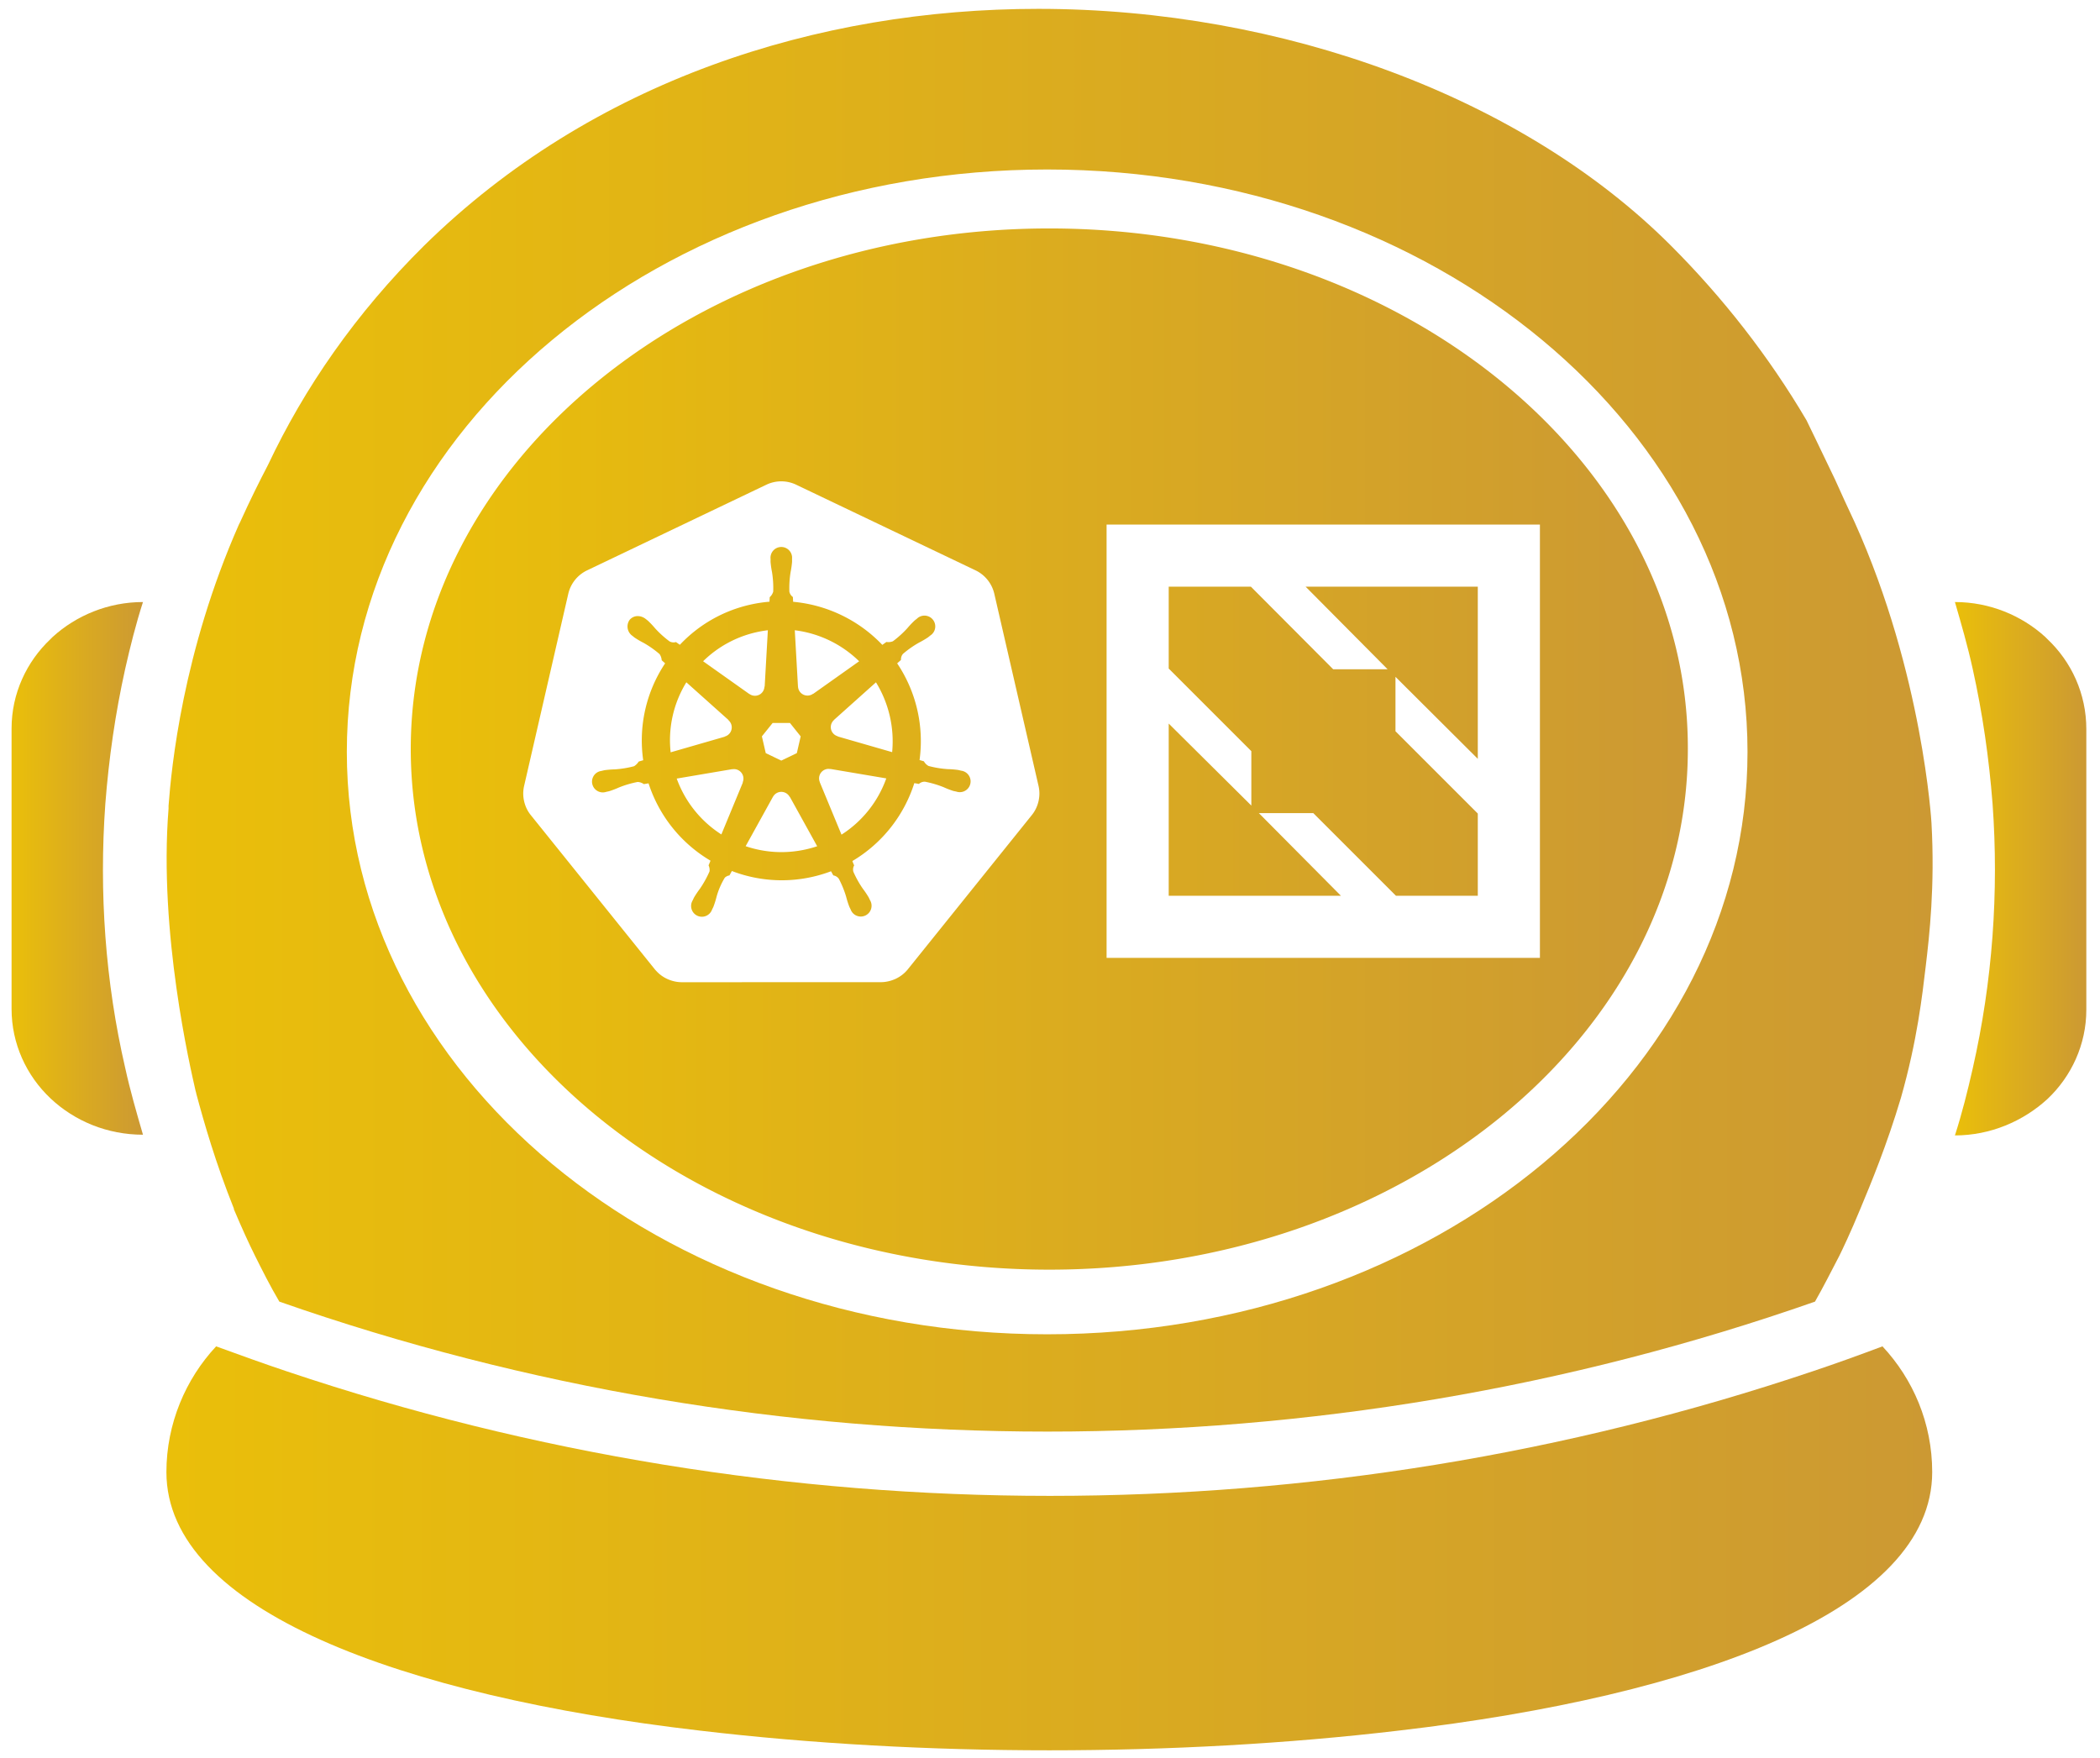 <svg viewBox="100.23 26.005 599.541 501.93" xmlns:xlink="http://www.w3.org/1999/xlink" role="img" xmlns="http://www.w3.org/2000/svg" style="max-height: 500px" width="599.541" height="501.93"><title>golden-kubestronaut-color.svg</title><defs><linearGradient gradientUnits="userSpaceOnUse" gradientTransform="matrix(14.763 0 0 -14.763 7596.775 -15267.802)" y2="-1052.755" y1="-1052.755" x2="-467.446" x1="-469.987" id="linear-gradient"><stop stop-color="#eabf0a" offset="0"/><stop stop-color="#c93" offset="1"/></linearGradient><linearGradient gradientUnits="userSpaceOnUse" gradientTransform="matrix(143.481 0 0 -143.481 72168.297 -132008.92)" y2="-921.703" y1="-921.703" x2="-498.924" x1="-501.467" id="linear-gradient-2"><stop stop-color="#eabf0a" offset="0"/><stop stop-color="#c93" offset="1"/></linearGradient><linearGradient gradientUnits="userSpaceOnUse" gradientTransform="matrix(143.481 0 0 -143.481 72168.297 -132008.92)" y2="-921.684" y1="-921.684" x2="-498.924" x1="-501.467" id="linear-gradient-3"><stop stop-color="#eabf0a" offset="0"/><stop stop-color="#c93" offset="1"/></linearGradient><linearGradient gradientUnits="userSpaceOnUse" gradientTransform="matrix(143.481 0 0 -143.481 72168.297 -132008.92)" y2="-921.718" y1="-921.718" x2="-498.925" x1="-501.467" id="linear-gradient-4"><stop stop-color="#eabf0a" offset="0"/><stop stop-color="#c93" offset="1"/></linearGradient><linearGradient gradientUnits="userSpaceOnUse" gradientTransform="matrix(198.383 0 0 -198.383 99756.747 -181707.33)" y2="-918.301" y1="-918.301" x2="-499.563" x1="-502.104" id="linear-gradient-5"><stop stop-color="#eabf0a" offset="0"/><stop stop-color="#c93" offset="1"/></linearGradient><linearGradient gradientUnits="userSpaceOnUse" gradientTransform="matrix(14.763 0 0 -14.763 7378.442 -15267.843)" y2="-1052.751" y1="-1052.751" x2="-490.238" x1="-492.779" id="linear-gradient-6"><stop stop-color="#eabf0a" offset="0"/><stop stop-color="#c93" offset="1"/></linearGradient><linearGradient gradientUnits="userSpaceOnUse" gradientTransform="matrix(198.404 0 0 -198.404 99767.455 -181819.644)" y2="-917.577" y1="-917.577" x2="-499.563" x1="-502.104" id="linear-gradient-7"><stop stop-color="#eabf0a" offset="0"/><stop stop-color="#c93" offset="1"/></linearGradient><linearGradient xlink:href="#linear-gradient-7" y2="893.154" y1="608.542" x2="557.827" x1="-290.924" id="linear-gradient-8"/><linearGradient xlink:href="#linear-gradient-7" y2="880.095" y1="595.484" x2="562.206" x1="-286.545" id="linear-gradient-9"/><linearGradient xlink:href="#linear-gradient-7" y2="854.355" y1="569.743" x2="570.837" x1="-277.914" id="linear-gradient-10"/><linearGradient xlink:href="#linear-gradient-7" y2="842.176" y1="557.565" x2="574.921" x1="-273.83" id="linear-gradient-11"/><linearGradient xlink:href="#linear-gradient-7" y2="824.942" y1="540.331" x2="580.7" x1="-268.051" id="linear-gradient-12"/><linearGradient xlink:href="#linear-gradient-7" y2="802.318" y1="517.707" x2="588.287" x1="-260.465" id="linear-gradient-13"/><linearGradient xlink:href="#linear-gradient-7" y2="794.257" y1="509.646" x2="590.99" x1="-257.761" id="linear-gradient-14"/><linearGradient xlink:href="#linear-gradient-7" y2="778.002" y1="493.39" x2="596.441" x1="-252.31" id="linear-gradient-15"/><linearGradient xlink:href="#linear-gradient-7" y2="760.215" y1="475.604" x2="602.405" x1="-246.346" id="linear-gradient-16"/><linearGradient xlink:href="#linear-gradient-7" y2="739.51" y1="454.898" x2="609.348" x1="-239.403" id="linear-gradient-17"/><linearGradient xlink:href="#linear-gradient-7" y2="717.812" y1="433.2" x2="616.624" x1="-232.127" id="linear-gradient-18"/><linearGradient xlink:href="#linear-gradient-7" y2="695.819" y1="411.208" x2="623.999" x1="-224.752" id="linear-gradient-19"/><linearGradient xlink:href="#linear-gradient-7" y2="756.567" y1="471.956" x2="603.629" x1="-245.123" id="linear-gradient-20"/><linearGradient xlink:href="#linear-gradient-7" y2="731.97" y1="447.359" x2="611.877" x1="-236.875" id="linear-gradient-21"/><linearGradient xlink:href="#linear-gradient-7" y2="712.327" y1="427.716" x2="618.463" x1="-230.288" id="linear-gradient-22"/><linearGradient xlink:href="#linear-gradient-7" y2="688.446" y1="403.835" x2="626.471" x1="-222.28" id="linear-gradient-23"/><linearGradient xlink:href="#linear-gradient-7" y2="660.328" y1="375.717" x2="635.9" x1="-212.851" id="linear-gradient-24"/><linearGradient xlink:href="#linear-gradient-7" y2="636.401" y1="351.79" x2="643.924" x1="-204.828" id="linear-gradient-25"/><clipPath id="clippath"><path class="cls-1" d="M663.421 216.956c2.838 12.774 4.663 25.551 5.677 38.529 1.824 25.147 0 50.699-5.677 75.64-1.421 6.284-3.042 12.774-5.07 19.061 10.139 0 19.468-4.056 26.362-10.342 6.897-6.49 11.153-15.615 11.153-25.551v-80.1c0-10.137-4.256-19.262-11.153-25.755l-.607-.607c-6.693-6.083-15.819-9.936-25.755-9.936 1.824 6.287 3.649 12.574 5.07 19.061h0z"/></clipPath><style>.cls-1{fill:none}</style></defs><g clip-path="url(#clippath)"><path d="M658.352 197.895h37.515v152.291h-37.515z" fill="url(#linear-gradient)"/></g><path class="cls-1" d="M399.192 406.966c110.517 0 199.945-74.42 199.945-166.283S509.506 74.398 399.192 74.398s-199.943 74.423-199.943 166.286h-0c0 91.86 89.426 166.283 199.943 166.283zm.61-315.736c100.581 0 182.506 66.715 182.302 148.642 0 81.924-81.721 148.64-182.302 148.64s-182.302-66.715-182.302-148.64S299.221 91.23 399.802 91.23z"/><path d="M459.632 258.164h15.54l23.589 23.589h23.374v-23.46l-23.503-23.503v-15.539l23.503 23.417v-49.159h-49.159l23.417 23.589h-15.539l-23.503-23.589h-23.46v23.374l23.589 23.589v15.54l-23.589-23.417v49.158h49.158l-23.417-23.589z" fill="url(#linear-gradient-2)"/><path d="M303.079 271.743l-.557 1.337c.259.539.353 1.141.272 1.736-.765 1.746-1.692 3.418-2.775 4.988-.595.785-1.144 1.603-1.644 2.452-.122.229-.277.582-.394.823-.104.178-.193.363-.262.556-.574 1.603.262 3.365 1.863 3.936 1.603.572 3.364-.262 3.936-1.865l.005-.005v-.005c.117-.242.282-.557.381-.78a25.933 25.933 0 0 0 .884-2.811c.529-1.939 1.329-3.794 2.373-5.512.366-.343.828-.567 1.324-.643l.694-1.258c9.105 3.502 19.181 3.527 28.303.071.196.346.559 1.011.656 1.182.625.099 1.189.44 1.565.948.869 1.647 1.573 3.375 2.104 5.159.244.953.541 1.891.892 2.811.099.226.262.546.379.788.069.188.152.368.257.541.874 1.461 2.765 1.936 4.226 1.062 1.461-.874 1.936-2.765 1.062-4.226-.117-.241-.279-.597-.401-.826a25.514 25.514 0 0 0-1.644-2.445c-1.065-1.53-1.974-3.161-2.719-4.869-.163-.61-.076-1.26.236-1.809-.196-.402-.366-.816-.511-1.237l-0.0 0.0 0-0v0c8.421-4.993 14.713-12.909 17.679-22.24.44.069.877.145 1.311.229.467-.429 1.082-.658 1.718-.638 1.83.351 3.621.877 5.349 1.573.897.409 1.814.762 2.752 1.065.221.056.539.112.79.168.023.005.041.015.061.02l.046.005a3.052 3.052 0 0 0 .562.13c1.685.221 3.232-.966 3.453-2.65.221-1.687-.966-3.232-2.651-3.453-.264-.061-.638-.165-.894-.211a25.869 25.869 0 0 0-2.94-.236c-1.858-.122-3.7-.424-5.499-.905-.557-.313-1.014-.773-1.324-1.329l-1.238-.361c1.324-9.674-.95-19.496-6.391-27.605.318-.287.917-.818 1.09-.976-.043-.63.163-1.255.574-1.736 1.413-1.215 2.94-2.287 4.561-3.204.877-.447 1.728-.943 2.549-1.487.198-.147.47-.379.676-.546.183-.117.353-.252.508-.404 1.212-1.194 1.225-3.146.03-4.361-1.197-1.212-3.148-1.225-4.361-.03-.208.165-.493.381-.681.544-.714.673-1.393 1.39-2.025 2.142-1.253 1.38-2.638 2.633-4.134 3.743-.59.239-1.233.308-1.86.201l-1.167.834c-6.716-7.049-15.763-11.42-25.46-12.302-.025-.407-.061-1.146-.074-1.367-.521-.361-.879-.912-1.001-1.535a28.507 28.507 0 0 1 .348-5.563c.196-.963.335-1.939.419-2.917.01-.246-.005-.602-.005-.872a3.161 3.161 0 0 0 0-.62c-.173-1.695-1.685-2.927-3.38-2.755-1.695.17-2.927 1.682-2.755 3.377 0 .028.008.056.008.086-.005.254-.015.562-.008.785.084.978.224 1.954.417 2.917.295 1.837.409 3.7.343 5.562-.175.612-.521 1.164-.996 1.586l-.074 1.296c-1.865.155-3.718.44-5.545.854-7.672 1.733-14.65 5.72-20.039 11.448a54.4 54.4 0 0 1-1.105-.785 2.429 2.429 0 0 1-1.822-.178c-1.497-1.108-2.882-2.358-4.135-3.735-.633-.752-1.306-1.469-2.02-2.145-.186-.16-.473-.379-.681-.541-.607-.49-1.357-.773-2.137-.806-.94-.051-1.848.351-2.445 1.08-1.034 1.459-.696 3.479.755 4.523l.046.03c.203.165.45.374.635.511.818.546 1.667 1.042 2.544 1.489 1.621.915 3.148 1.99 4.561 3.204.366.521.579 1.133.615 1.769l.983.877c-5.423 8.137-7.651 17.989-6.259 27.668l-1.283.376c-.335.536-.785.991-1.319 1.329-1.799.48-3.639.78-5.496.902a25.911 25.911 0 0 0-2.943.236c-.234.046-.564.132-.821.191l-.025.008-.046.013c-.19.023-.379.066-.562.127-1.613.531-2.493 2.272-1.962 3.885.531 1.616 2.272 2.493 3.885 1.962.015 0 .033 0 .048-.003.02-.005.038-.015.058-.023.252-.053.572-.114.793-.175.938-.3 1.855-.651 2.752-1.055 1.728-.696 3.517-1.222 5.347-1.573.635.038 1.245.254 1.763.62l1.337-.226c3.001 9.273 9.293 17.127 17.687 22.083zm27.336-3.25c-5.74 1.316-11.733 1.009-17.308-.889l7.786-14.078h.013c.252-.473.635-.859 1.105-1.111 1.316-.704 2.953-.211 3.659 1.103h.058l7.804 14.103a33.006 33.006 0 0 1-3.118.872zm10.058-4.183l-6.198-14.973.018-.025c-.572-1.331.008-2.876 1.311-3.507.323-.158.676-.249 1.037-.269.206-.01.417.008.62.048l.028-.036 15.971 2.701c-2.358 6.625-6.859 12.276-12.787 16.06zm9.844-43.492c3.667 5.967 5.288 12.965 4.617 19.935l-15.514-4.47-.015-.064c-.511-.142-.968-.429-1.316-.828-.986-1.126-.869-2.836.254-3.819l-.005-.033 11.979-10.721h0zm-4.803-6.01l-13.107 9.293-.048-.02c-.427.312-.938.493-1.469.516-1.492.069-2.76-1.085-2.828-2.579l-.015-.002-.91-16.065c6.932.859 13.387 3.972 18.378 8.858zm-24.695 17.61h4.935l3.067 3.835-1.1 4.782-4.432 2.132-4.442-2.137h-0l-1.103-4.785 3.075-3.827zm-4.64-25.905c1.08-.244 2.173-.432 3.27-.564l-.91 16.088-.069.033c-.02.531-.201 1.044-.513 1.474-.877 1.207-2.569 1.474-3.776.597v0l-.025.015-13.194-9.354c4.201-4.127 9.471-6.998 15.216-8.289zm-19.999 14.299l12.045 10.774-.015.064c.404.351.694.813.836 1.326.391 1.441-.457 2.927-1.898 3.321l-0.0 0-.013.053-15.438 4.455c-.77-6.978.808-14.012 4.483-19.994zm13.079 24.804l.025.033c.175-.036.356-.051.534-.048 1.245.02 2.317.889 2.592 2.104.13.557.076 1.138-.15 1.664l.048.058-6.134 14.823c-5.888-3.766-10.37-9.374-12.746-15.948l15.831-2.686z" fill="url(#linear-gradient-3)"/><path d="M399.802 388.512c100.581 0 182.302-66.715 182.302-148.64.203-81.927-81.721-148.642-182.302-148.642s-182.302 66.715-182.302 148.642 81.721 148.64 182.302 148.64zm16.354-212.738h123.714v123.714H416.156V175.774zm-164.98 82.142c-.402-.62-.727-1.286-.976-1.982-.145-.407-.264-.823-.356-1.248-.31-1.39-.31-2.833.003-4.224l12.64-54.99c.691-2.882 2.635-5.301 5.301-6.594l51.24-24.481c2.688-1.283 5.814-1.283 8.505 0l51.247 24.469c2.666 1.294 4.612 3.713 5.301 6.594l12.66 54.993 0.0 0v-.003c.312 1.39.312 2.831.002 4.221-.094.424-.213.844-.363 1.253-.356.996-.872 1.924-1.532 2.749l-34.372 42.76-1.082 1.344c-.663.818-1.459 1.522-2.351 2.084-.346.219-.706.419-1.075.597-.246.117-.503.216-.76.313-.328.125-.663.234-1.004.323a10 10 0 0 1-1.446.274 9.857 9.857 0 0 1-1.024.061l-56.322.013h-.552c-.844-.005-1.682-.122-2.493-.343a10.087 10.087 0 0 1-2.803-1.22c-.686-.437-1.314-.958-1.87-1.55-.17-.178-.34-.353-.496-.544l-35.467-44.097c-.198-.249-.381-.508-.557-.772z" fill="url(#linear-gradient-4)"/><path d="M637.666 410.412c-6.487 2.435-13.178 4.866-19.872 7.1h0c-140.732 47.451-294.85 47.451-435.782 0-6.693-2.234-13.384-4.665-20.077-7.1h-0c-8.718 9.328-14.194 22.104-14.195 35.891v.005c.003 39.341 66.92 63.875 152.291 73.81 63.473 7.504 136.069 7.504 199.539 0 85.375-9.936 152.294-34.471 152.294-73.813 0-13.992-5.476-26.565-14.197-35.893h-0z" fill="url(#linear-gradient-5)"/><path d="M114.685 208.438c-6.891 6.492-11.15 15.617-11.151 25.549v80.107c.001 9.932 4.259 19.057 11.151 25.549 6.897 6.487 16.225 10.34 26.364 10.34v-0c-1.827-6.287-3.652-12.574-5.072-19.061-5.674-24.538-7.501-50.089-5.674-75.437 1.011-12.978 2.838-25.754 5.674-38.529 1.42-6.284 3.042-12.774 5.072-19.061v-0c-9.938 0-19.064 3.853-25.755 9.936l-.61.607z" fill="url(#linear-gradient-6)"/><path d="M156.258 338.223c2.229 8.312 5.474 19.671 10.747 32.849v.204c2.231 5.272 4.259 9.735 6.084 13.384 2.028 4.056 4.259 8.518 6.894 12.978 141.342 49.479 297.284 49.479 438.42 0 2.434-4.259 4.666-8.719 6.894-12.978.813-1.624 3.245-6.69 6.083-13.587 3.042-7.298 7.504-18.047 11.56-31.635 4.666-16.423 6.086-29.2 7.097-37.716 1.014-8.518 2.635-22.713 1.621-40.76 0 0-2.432-42.585-21.9-85.779-1.825-3.853-3.852-8.312-5.679-12.371-4.256-8.922-8.109-16.83-8.109-16.83-10.749-18.251-23.93-35.081-38.732-49.886-42.259-42.257-110.599-67.556-180.592-67.562-63.011-.005-127.355 20.489-175.294 67.562-19.671 19.468-34.273 40.76-44.615 62.663-2.432 4.663-5.067 9.936-7.908 16.22l-.404.813c-16.022 36.298-19.264 69.351-20.075 80.303v.811c-2.838 35.487 6.287 74.219 7.705 80.503.203.61.203.813.203.813zm42.991-97.54c0-91.863 89.629-166.286 199.943-166.286s199.945 74.423 199.945 166.286-89.428 166.283-199.945 166.283-199.943-74.423-199.943-166.283h0z" fill="url(#linear-gradient-7)"/><path d="M89.369 769.961c-1.554-2.494-3.384-5.19-5.493-8.087-2.108-2.897-4.38-5.818-6.815-8.762-2.436-2.941-4.983-5.764-7.645-8.464-2.662-2.7-5.321-5.085-7.981-7.155v32.468H44.178v-76.658h17.256v28.811c4.437-4.659 8.944-9.534 13.521-14.622 4.577-5.087 8.805-9.815 12.682-14.188h20.478c-5.216 6.214-10.465 12.187-15.744 17.92-5.278 5.735-10.835 11.504-16.667 17.312 6.132 5.116 12.049 11.183 17.746 18.204 5.697 7.021 11.174 14.762 16.436 23.223H89.369z" fill="url(#linear-gradient-8)"/><path d="M164.64 767.97c-2.803.812-6.416 1.567-10.84 2.268s-9.071 1.051-13.938 1.051c-4.941 0-9.053-.663-12.334-1.991-3.282-1.327-5.882-3.188-7.798-5.586-1.918-2.396-3.282-5.254-4.093-8.573-.812-3.318-1.217-6.969-1.217-10.951v-32.411h16.482v30.421c0 5.31.7 9.145 2.102 11.504 1.4 2.361 4.019 3.54 7.854 3.54 1.179 0 2.434-.056 3.761-.166 1.328-.111 2.506-.239 3.54-.388v-44.911h16.482v56.194z" fill="url(#linear-gradient-9)"/><path d="M234.217 740.868c0 4.646-.683 8.85-2.046 12.61-1.365 3.762-3.337 6.97-5.918 9.624-2.583 2.655-5.752 4.701-9.513 6.14-3.761 1.438-8.039 2.157-12.832 2.157-1.991 0-4.076-.094-6.25-.277-2.176-.185-4.314-.425-6.416-.719-2.102-.296-4.112-.645-6.029-1.051-1.918-.404-3.614-.83-5.088-1.272v-81.304l16.482-2.655v28.982c1.842-.811 3.761-1.438 5.752-1.881s4.129-.664 6.416-.664c4.129 0 7.779.72 10.951 2.157 3.17 1.438 5.825 3.484 7.964 6.14 2.138 2.654 3.761 5.846 4.867 9.568 1.106 3.725 1.659 7.873 1.659 12.444zm-16.814-.442c0-10.619-3.91-15.929-11.726-15.929-1.697 0-3.374.221-5.033.663-1.659.443-3.005.996-4.037 1.66V756.798c.811.148 1.842.276 3.097.387 1.253.11 2.617.166 4.093.166 4.498 0 7.89-1.549 10.177-4.646 2.285-3.097 3.429-7.189 3.429-12.278z" fill="url(#linear-gradient-10)"/><path d="M244.172 741.311c0-5.161.791-9.679 2.378-13.551 1.585-3.871 3.668-7.097 6.25-9.679 2.581-2.58 5.548-4.535 8.905-5.862 3.355-1.328 6.803-1.991 10.343-1.991 8.258 0 14.785 2.526 19.58 7.577 4.792 5.052 7.19 12.482 7.19 22.289 0 .96-.038 2.011-.11 3.153-.075 1.144-.149 2.156-.221 3.042H261.096c.368 3.393 1.953 6.084 4.757 8.075 2.802 1.99 6.562 2.986 11.283 2.986 3.023 0 5.991-.276 8.905-.83 2.913-.553 5.291-1.233 7.135-2.046l2.212 13.385c-.885.442-2.065.885-3.54 1.327-1.476.442-3.116.83-4.923 1.161-1.808.332-3.744.608-5.807.83-2.065.222-4.131.332-6.195.332-5.237 0-9.79-.774-13.661-2.323s-7.08-3.668-9.624-6.36c-2.544-2.691-4.424-5.88-5.641-9.568-1.217-3.687-1.825-7.669-1.825-11.947zm38.716-6.305c-.075-1.4-.315-2.766-.719-4.093-.406-1.328-1.034-2.507-1.88-3.54-.849-1.032-1.918-1.881-3.208-2.544-1.291-.664-2.895-.996-4.812-.996-1.844 0-3.429.314-4.756.94-1.328.627-2.434 1.457-3.319 2.489-.885 1.033-1.567 2.231-2.046 3.595-.48 1.365-.83 2.748-1.051 4.148h21.792z" fill="url(#linear-gradient-11)"/><path d="M328.242 758.125c3.023 0 5.161-.294 6.416-.885 1.253-.59 1.881-1.732 1.881-3.43 0-1.327-.812-2.488-2.434-3.484-1.623-.995-4.093-2.119-7.412-3.374-2.582-.957-4.922-1.953-7.024-2.986-2.102-1.032-3.891-2.268-5.365-3.706-1.476-1.438-2.619-3.152-3.429-5.144-.812-1.991-1.217-4.387-1.217-7.19 0-5.456 2.027-9.771 6.084-12.942 4.055-3.17 9.624-4.756 16.703-4.756 3.54 0 6.931.314 10.177.939 3.244.628 5.825 1.311 7.743 2.047l-2.876 12.832c-1.919-.664-4.001-1.254-6.25-1.771-2.25-.515-4.776-.774-7.578-.774-5.163 0-7.743 1.438-7.743 4.314 0 .664.111 1.255.332 1.77.221.518.664 1.015 1.327 1.494.664.48 1.566.999 2.71 1.555 1.143.559 2.6 1.172 4.369 1.84 3.612 1.339 6.599 2.66 8.96 3.959 2.359 1.302 4.221 2.707 5.586 4.214 1.364 1.51 2.323 3.185 2.876 5.023s.83 3.974.83 6.4c0 5.739-2.157 10.081-6.471 13.025-4.314 2.941-10.417 4.414-18.307 4.414-5.163 0-9.458-.442-12.887-1.327-3.429-.886-5.807-1.622-7.135-2.213l2.766-13.385c2.802 1.106 5.678 1.974 8.628 2.6 2.949.627 5.863.94 8.739.94z" fill="url(#linear-gradient-12)"/><path d="M364.633 697.285l16.482-2.655v17.146h19.8v13.717h-19.8v20.465c0 3.467.608 6.232 1.825 8.296 1.217 2.065 3.667 3.098 7.356 3.098 1.77 0 3.595-.166 5.476-.498s3.595-.791 5.143-1.383l2.323 12.832c-1.991.812-4.203 1.513-6.637 2.102-2.434.59-5.42.885-8.96.885-4.499 0-8.224-.608-11.172-1.825-2.951-1.217-5.31-2.912-7.08-5.088-1.77-2.175-3.006-4.812-3.706-7.909-.702-3.098-1.051-6.526-1.051-10.288V697.285z" fill="url(#linear-gradient-13)"/><path d="M449.365 726.377c-1.477-.367-3.208-.755-5.199-1.161-1.991-.404-4.131-.608-6.416-.608-1.033 0-2.268.094-3.706.276-1.438.186-2.526.388-3.263.608v44.469h-16.482v-55.088c2.949-1.032 6.434-2.009 10.453-2.932 4.019-.921 8.499-1.383 13.44-1.383.885 0 1.953.056 3.208.166 1.253.111 2.506.26 3.761.442 1.253.186 2.507.406 3.762.664 1.253.26 2.322.572 3.207.94l-2.765 13.605z" fill="url(#linear-gradient-14)"/><path d="M514.297 740.758c0 4.573-.663 8.758-1.991 12.555-1.327 3.8-3.245 7.044-5.752 9.734-2.508 2.693-5.514 4.776-9.015 6.25-3.504 1.475-7.431 2.213-11.781 2.213-4.278 0-8.169-.738-11.67-2.213-3.504-1.474-6.51-3.557-9.016-6.25-2.508-2.69-4.463-5.935-5.863-9.734-1.401-3.797-2.102-7.981-2.102-12.555 0-4.571.72-8.739 2.157-12.5 1.438-3.761 3.43-6.969 5.974-9.624 2.544-2.654 5.567-4.718 9.07-6.194 3.502-1.475 7.318-2.212 11.449-2.212 4.203 0 8.056.737 11.56 2.212 3.502 1.477 6.508 3.54 9.016 6.194 2.506 2.655 4.461 5.863 5.862 9.624 1.4 3.761 2.102 7.929 2.102 12.5zm-16.813 0c0-5.089-1.015-9.088-3.042-12.002-2.029-2.912-4.923-4.369-8.684-4.369s-6.675 1.457-8.739 4.369c-2.065 2.914-3.097 6.913-3.097 12.002s1.031 9.126 3.097 12.112c2.064 2.987 4.979 4.48 8.739 4.48s6.654-1.493 8.684-4.48c2.027-2.986 3.042-7.023 3.042-12.112z" fill="url(#linear-gradient-15)"/><path d="M527.018 713.767c2.802-.811 6.416-1.565 10.841-2.268 4.425-.7 9.07-1.051 13.938-1.051 4.94 0 9.052.646 12.334 1.936 3.28 1.292 5.88 3.117 7.799 5.476 1.917 2.361 3.28 5.163 4.093 8.407.811 3.246 1.217 6.858 1.217 10.841v32.854h-16.482v-30.862c0-5.31-.701-9.071-2.102-11.283-1.401-2.212-4.021-3.318-7.854-3.318-1.181 0-2.434.055-3.762.166-1.327.11-2.508.24-3.539.387v44.911h-16.482v-56.194z" fill="url(#linear-gradient-16)"/><path d="M613.078 710.228c4.867 0 8.922.553 12.168 1.659 3.244 1.105 5.844 2.692 7.798 4.756 1.953 2.065 3.336 4.574 4.148 7.522.811 2.95 1.217 6.232 1.217 9.845v34.292c-2.361.517-5.642 1.125-9.845 1.825s-9.292 1.051-15.266 1.051c-3.761 0-7.173-.332-10.232-.995-3.061-.664-5.696-1.751-7.909-3.264-2.212-1.511-3.909-3.484-5.088-5.918-1.181-2.434-1.77-5.42-1.77-8.96 0-3.392.681-6.268 2.046-8.628 1.364-2.359 3.189-4.24 5.476-5.642 2.285-1.4 4.903-2.415 7.854-3.042 2.949-.626 6.01-.94 9.182-.94 2.138 0 4.038.093 5.697.276 1.659.185 3.004.425 4.037.719v-1.549c0-2.802-.849-5.05-2.544-6.747-1.697-1.696-4.646-2.545-8.85-2.545-2.804 0-5.569.204-8.296.608-2.729.406-5.089.979-7.08 1.715l-2.102-13.274c.957-.293 2.157-.608 3.595-.939 1.438-.332 3.004-.626 4.701-.886 1.696-.257 3.484-.479 5.365-.663 1.881-.184 3.778-.276 5.697-.276zm1.327 48.229c1.621 0 3.17-.037 4.646-.111 1.475-.072 2.655-.183 3.54-.331v-12.5c-.663-.147-1.659-.294-2.986-.442-1.327-.147-2.544-.222-3.65-.222-1.549 0-3.006.094-4.37.276-1.365.186-2.562.536-3.595 1.051-1.033.518-1.844 1.217-2.434 2.103-.591.885-.885 1.99-.885 3.318 0 2.582.866 4.369 2.6 5.364 1.731.996 4.11 1.494 7.135 1.494z" fill="url(#linear-gradient-17)"/><path d="M703.01 767.97c-2.804.812-6.416 1.567-10.841 2.268s-9.07 1.051-13.938 1.051c-4.942 0-9.054-.663-12.334-1.991-3.282-1.327-5.882-3.188-7.799-5.586-1.919-2.396-3.282-5.254-4.093-8.573-.812-3.318-1.217-6.969-1.217-10.951v-32.411h16.481v30.421c0 5.31.7 9.145 2.103 11.504 1.399 2.361 4.019 3.54 7.854 3.54 1.179 0 2.434-.056 3.761-.166 1.328-.111 2.507-.239 3.54-.388v-44.911h16.482v56.194z" fill="url(#linear-gradient-18)"/><path d="M717.942 697.285l16.481-2.655v17.146h19.801v13.717h-19.801v20.465c0 3.467.608 6.232 1.825 8.296 1.217 2.065 3.668 3.098 7.356 3.098 1.77 0 3.595-.166 5.476-.498s3.595-.791 5.144-1.383l2.323 12.832c-1.991.812-4.203 1.513-6.637 2.102-2.434.59-5.421.885-8.961.885-4.499 0-8.224-.608-11.172-1.825-2.95-1.217-5.31-2.912-7.08-5.088-1.77-2.175-3.005-4.812-3.705-7.909-.702-3.098-1.051-6.526-1.051-10.288V697.285z" fill="url(#linear-gradient-19)"/><path d="M201.042 594.464c-8.61 0-14.83 2.391-18.66 7.168-3.832 4.78-5.746 11.315-5.746 19.608 0 4.028.474 7.683 1.421 10.959.948 3.279 2.37 6.103 4.266 8.472 1.896 2.369 4.265 4.206 7.108 5.51 2.844 1.303 6.161 1.954 9.952 1.954 2.053 0 3.81-.038 5.272-.118 1.46-.078 2.744-.237 3.851-.474v-28.554h18.483v40.639c-2.212.87-5.767 1.797-10.663 2.784-4.898.986-10.941 1.48-18.127 1.48-6.161 0-11.75-.947-16.765-2.844-5.017-1.896-9.301-4.659-12.855-8.293-3.555-3.632-6.3-8.096-8.234-13.389-1.937-5.29-2.903-11.333-2.903-18.127 0-6.872 1.066-12.953 3.199-18.245 2.132-5.291 5.054-9.775 8.767-13.448 3.712-3.673 8.075-6.457 13.092-8.353 5.015-1.896 10.367-2.844 16.054-2.844 3.869 0 7.364.258 10.485.771 3.119.515 5.806 1.107 8.057 1.777 2.251.672 4.106 1.362 5.568 2.073 1.46.711 2.507 1.265 3.14 1.659l-5.332 14.81c-2.529-1.342-5.432-2.507-8.708-3.495-3.279-.987-6.854-1.481-10.723-1.481z" fill="url(#linear-gradient-20)"/><path d="M322.364 621.24c0 7.031-1.048 13.211-3.14 18.542-2.094 5.332-4.958 9.795-8.59 13.389-3.634 3.595-7.958 6.299-12.973 8.115-5.017 1.816-10.408 2.726-16.172 2.726-5.609 0-10.9-.909-15.876-2.726s-9.321-4.521-13.033-8.115c-3.713-3.594-6.635-8.057-8.767-13.389-2.133-5.331-3.199-11.511-3.199-18.542 0-7.029 1.105-13.21 3.317-18.542 2.21-5.331 5.193-9.813 8.945-13.447 3.75-3.632 8.095-6.357 13.033-8.175 4.936-1.816 10.13-2.726 15.58-2.726 5.607 0 10.9.909 15.876 2.726 4.976 1.817 9.319 4.543 13.033 8.175 3.712 3.634 6.635 8.116 8.768 13.447 2.132 5.332 3.199 11.513 3.199 18.542zm-62.675 0c0 4.028.492 7.662 1.481 10.9.987 3.239 2.409 6.023 4.265 8.353 1.855 2.331 4.126 4.128 6.812 5.391 2.685 1.265 5.765 1.896 9.242 1.896 3.395 0 6.457-.631 9.182-1.896 2.725-1.263 5.015-3.06 6.872-5.391 1.855-2.329 3.277-5.113 4.265-8.353.987-3.238 1.481-6.872 1.481-10.9s-.494-7.681-1.481-10.959c-.988-3.276-2.41-6.081-4.265-8.412-1.857-2.329-4.147-4.126-6.872-5.391-2.725-1.263-5.787-1.896-9.182-1.896-3.477 0-6.557.651-9.242 1.954-2.686 1.304-4.958 3.122-6.812 5.45-1.856 2.331-3.278 5.136-4.265 8.412-.989 3.278-1.481 6.893-1.481 10.841z" fill="url(#linear-gradient-21)"/><path d="M392.621 646.477v15.876h-54.855v-82.105h18.482v66.229h36.373z" fill="url(#linear-gradient-22)"/><path d="M476.384 621.24c0 7.108-1.106 13.311-3.317 18.602-2.212 5.292-5.352 9.676-9.419 13.151-4.068 3.477-9.024 6.083-14.869 7.819-5.846 1.736-12.401 2.606-19.667 2.606-3.317 0-7.188-.139-11.611-.415-4.424-.277-8.768-.848-13.032-1.718v-79.973c4.265-.789 8.708-1.322 13.329-1.6 4.62-.276 8.589-.415 11.906-.415 7.029 0 13.407.791 19.135 2.37 5.726 1.58 10.643 4.068 14.751 7.464 4.105 3.396 7.266 7.741 9.478 13.032 2.211 5.293 3.317 11.652 3.317 19.075zm-53.434 26.065c.868.08 1.875.139 3.021.178 1.144.041 2.507.06 4.087.06 9.242 0 16.093-2.329 20.557-6.99 4.461-4.66 6.694-11.097 6.694-19.312 0-8.608-2.133-15.124-6.398-19.549-4.265-4.423-11.019-6.635-20.26-6.635-1.265 0-2.567.021-3.91.06-1.344.04-2.606.139-3.791.296v51.894z" fill="url(#linear-gradient-23)"/><path d="M491.788 662.353v-82.105h55.448v15.521h-36.966V611.881h32.818v15.165h-32.818v19.786h39.69v15.521H491.788z" fill="url(#linear-gradient-24)"/><path d="M618.676 662.353c-5.293-9.398-11.019-18.679-17.18-27.843-6.161-9.161-12.718-17.811-19.668-25.946v53.789H563.584v-82.105h15.047c2.606 2.606 5.488 5.805 8.648 9.597 3.158 3.791 6.378 7.84 9.656 12.144 3.276 4.307 6.535 8.768 9.774 13.389 3.238 4.62 6.279 9.063 9.123 13.328V580.247h18.364v82.105h-15.521z" fill="url(#linear-gradient-25)"/></svg>